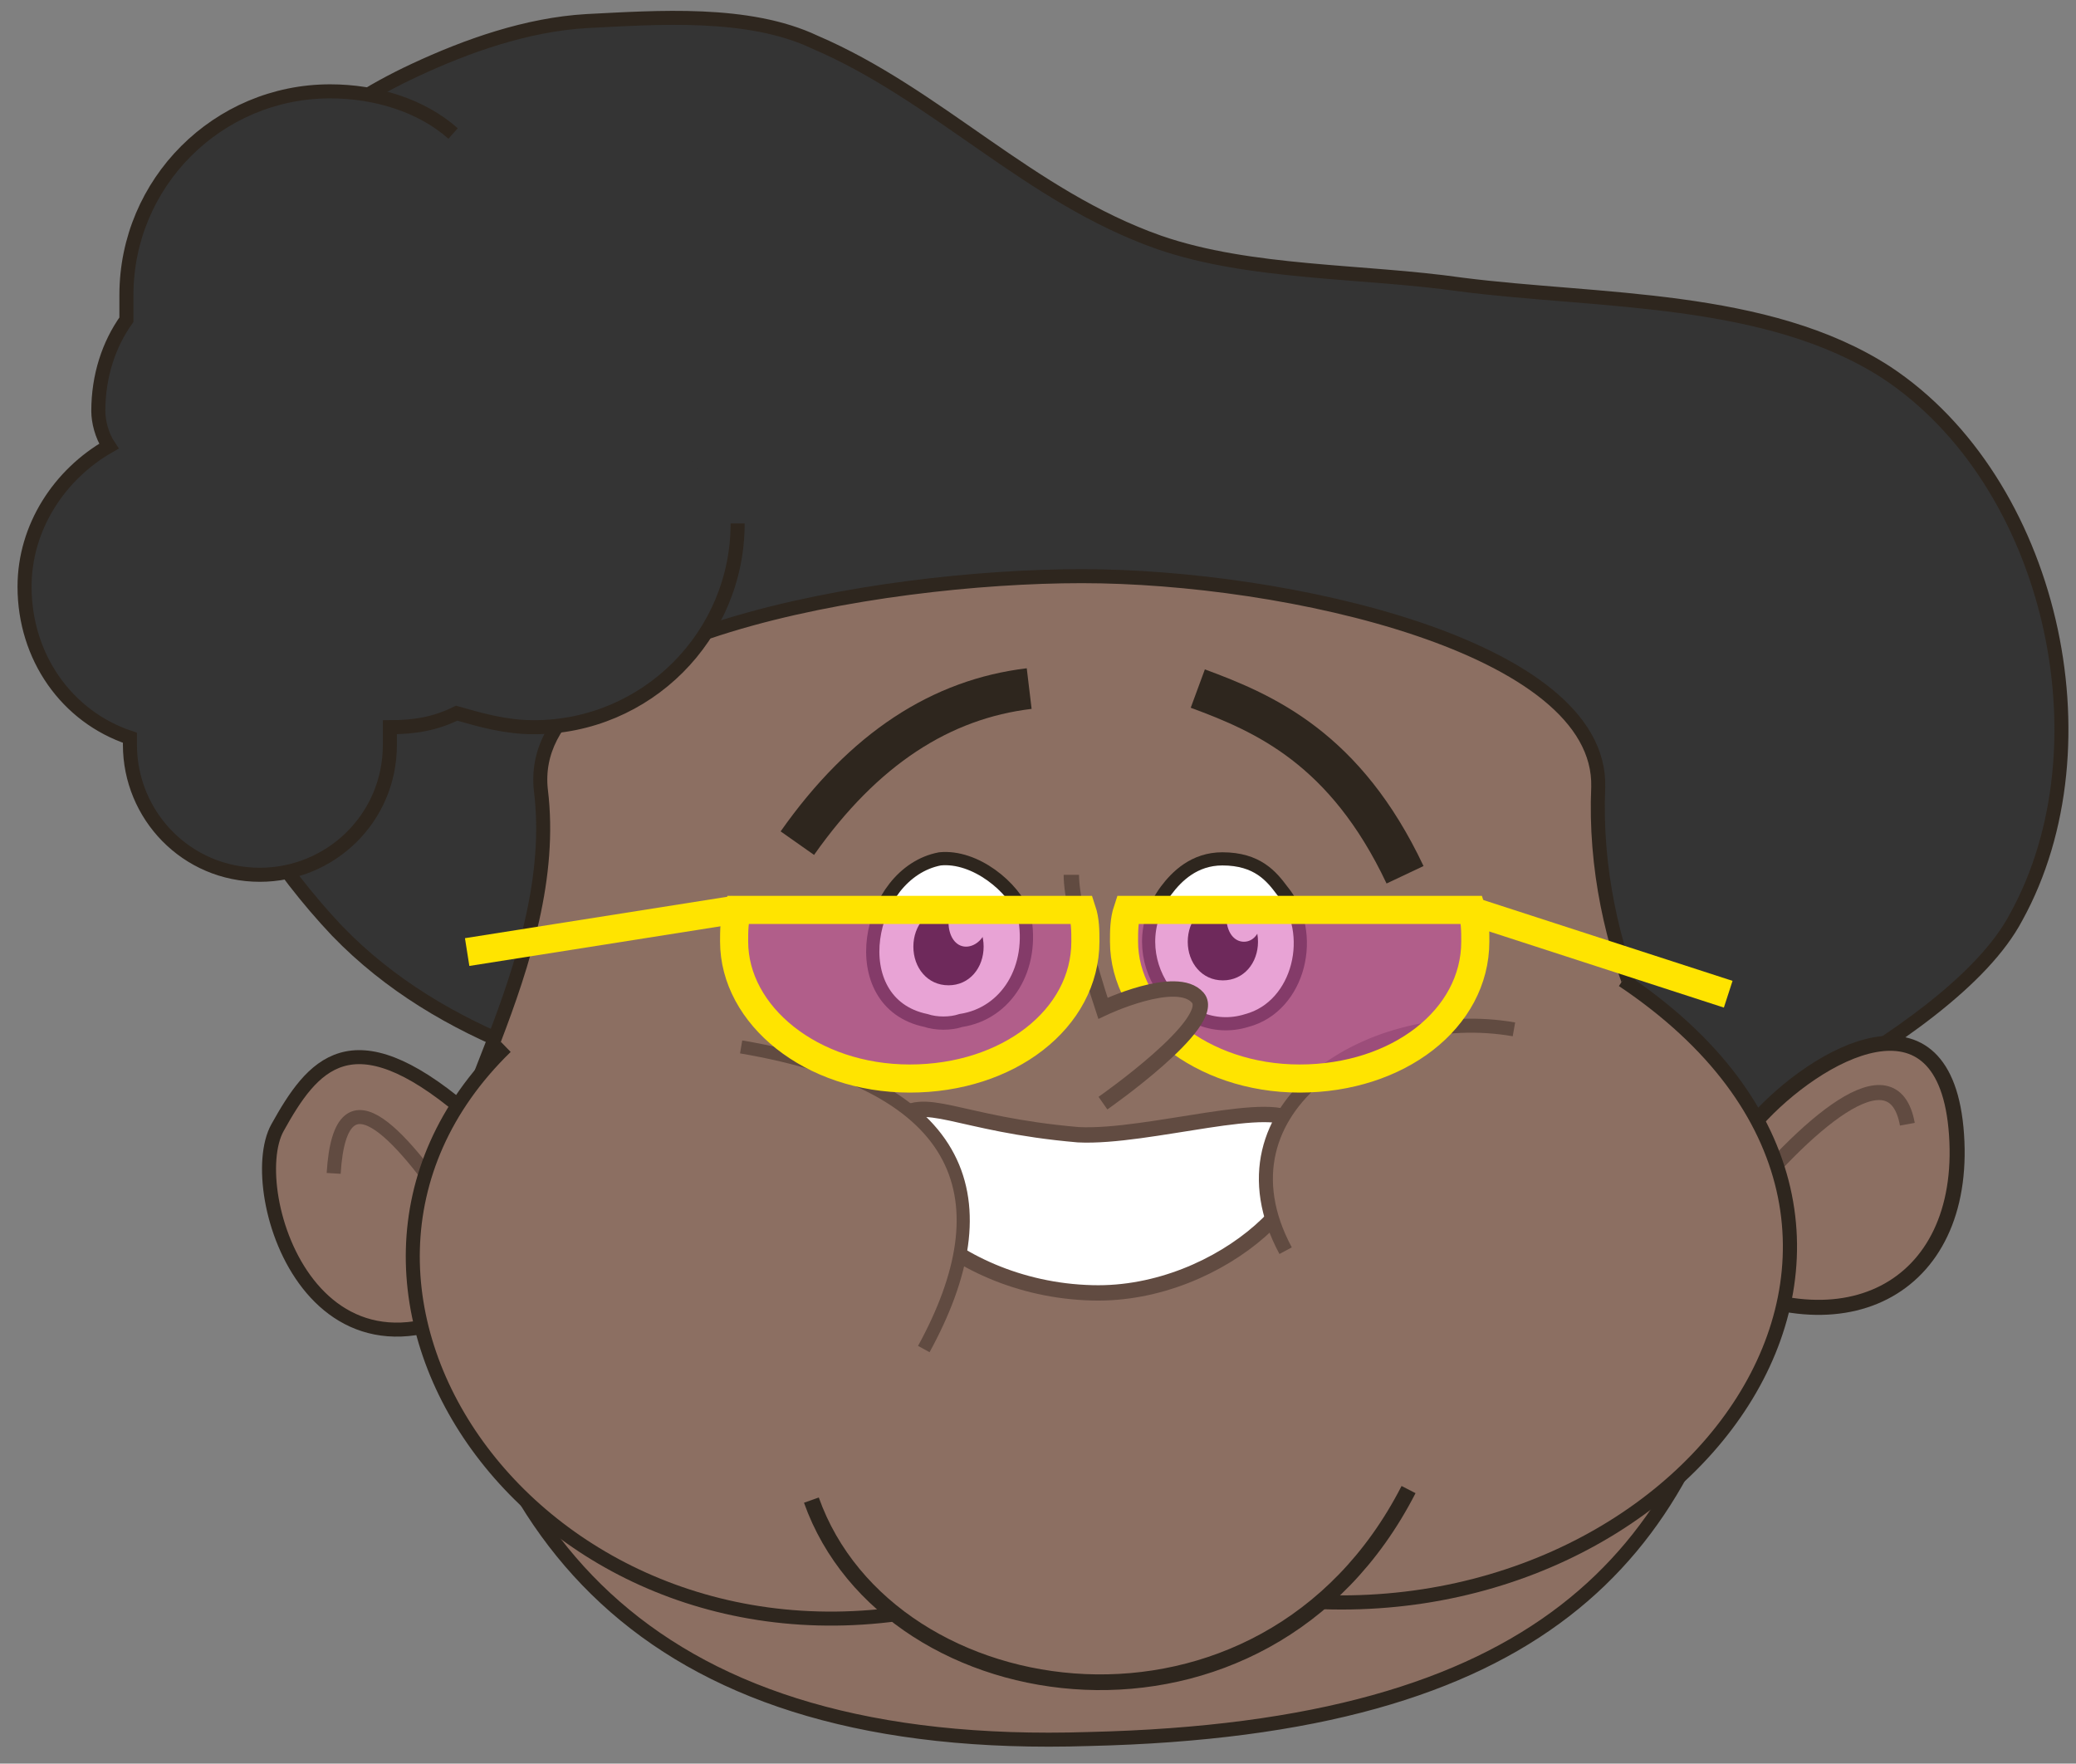 <?xml version="1.0" encoding="utf-8"?>
<!-- Generator: Adobe Illustrator 26.1.0, SVG Export Plug-In . SVG Version: 6.00 Build 0)  -->
<svg version="1.1" id="Layer_1" xmlns="http://www.w3.org/2000/svg" xmlns:xlink="http://www.w3.org/1999/xlink" x="0px" y="0px"
	 viewBox="0 0 59.1 50.2" style="enable-background:new 0 0 59.1 50.2;" xml:space="preserve">
<rect x="0" y="0" width="59.1" height="50.2" fill="#808080" stroke="none"/>
<style type="text/css">
	.st0{fill-rule:evenodd;clip-rule:evenodd;fill:#343434;stroke:#2E261E;stroke-width:0.399;}
	.st1{fill-rule:evenodd;clip-rule:evenodd;fill:#8C6F62;stroke:#2E261E;stroke-width:0.399;}
	.st2{fill:none;stroke:#614B41;stroke-width:0.399;}
	.st3{fill-rule:evenodd;clip-rule:evenodd;fill:#8C6F62;stroke:#2E261E;stroke-width:0.428;}
	.st4{fill:none;stroke:#614B41;stroke-width:0.428;}
	.st5{fill-rule:evenodd;clip-rule:evenodd;fill:#8C6F62;stroke:#2E261E;stroke-width:0.403;}
	.st6{fill-rule:evenodd;clip-rule:evenodd;fill:#FFFFFF;stroke:#614B41;stroke-width:0.437;}
	.st7{fill-rule:evenodd;clip-rule:evenodd;fill:#8C6F62;stroke:#614B41;stroke-width:0.399;}
	.st8{fill-rule:evenodd;clip-rule:evenodd;fill:#FFFFFF;}
	.st9{fill:none;}
	.st10{fill:#FFFFFF;}
	.st11{fill:none;stroke:#2E261E;stroke-width:0.375;}
	.st12{fill-rule:evenodd;clip-rule:evenodd;fill:#8C6F62;stroke:#614B41;stroke-width:0.374;}
	.st13{fill:none;stroke:#2E261E;stroke-width:0.377;}
	.st14{fill-rule:evenodd;clip-rule:evenodd;fill:#8C6F62;stroke:#2E261E;stroke-width:0.447;}
	.st15{fill:none;stroke:#2E261E;stroke-width:1.164;}
	.st16{fill-rule:evenodd;clip-rule:evenodd;fill:#D350AF;fill-opacity:0.522;stroke:#FFE400;stroke-width:0.8;}
	.st17{fill-rule:evenodd;clip-rule:evenodd;fill:#8C6F62;stroke:#614B41;stroke-width:0.438;}
	.st18{fill:none;stroke:#FFE400;stroke-width:0.8;}
	.st19{fill-rule:evenodd;clip-rule:evenodd;fill:#343434;stroke:#2E261E;stroke-width:0.4;}
	.st20{fill:none;stroke:#2E261E;stroke-width:0.4;}
</style>
<g id="Group_182" transform="translate(0.299, 0)">
	<path id="Path_00000088112884735922616560000016555922923302656181_" class="st0" d="M43.6,35c3.4-1.9,11.6-5.3,13.5-8.9
		c2.7-4.9,1-12.4-3.7-15.5c-3.4-2.2-8.2-2-12.1-2.5c-2.8-0.4-6-0.3-8.6-1.2c-3.7-1.3-6.3-4.2-9.8-5.7c-1.9-0.9-4.5-0.7-6.5-0.6
		C14.7,0.7,13,1.3,11.5,2c-10.1,4.7-9,17.3-2.2,24.5c3,3.1,7.2,4.2,11.3,5.1C27.8,33.1,36.2,34.9,43.6,35z"/>
	<path id="Path_00000112600166450445471290000000800453927093831075_" class="st1" d="M45.2,22.4c0.1-4-8.9-6-14.7-6
		s-15.9,1.7-15.4,6.1c0.6,4.9-3.2,9.9-2.9,12.5c1.1,8.9,6.1,14.9,18.5,14.5c12.9-0.3,17-5.2,18.7-12.7c0.5-2.1-1.6-4.9-3-8
		C45.6,26.9,45.1,24.7,45.2,22.4z"/>
	<path id="Path_00000098193175047947642320000012296571515169116333_" class="st1" d="M12.9,31.6c-3.2-2.7-4.3-1.3-5.3,0.5
		c-1,1.8,1.1,8.6,6.7,4.4"/>
	<path id="Path_00000098183444981149490310000010579775218780885650_" class="st2" d="M12.7,34.6c-1.4-2-3.3-4.5-3.5-1.2"/>
	<path id="Path_00000070083891193790312890000008746348549860610177_" class="st1" d="M14.1,29.8C7,36.7,15.2,48.3,26.6,45.7"/>
	<path id="Path_00000138560028536772087160000002190345534288190870_" class="st3" d="M49.7,31.9c1.7-1.9,5.4-4,5.7,0.4
		s-3.3,6.3-7.5,3.8"/>
	<path id="Path_00000062880617848230008140000003858825854886732212_" class="st4" d="M49,34.6c2.1-2.6,4.6-4.8,5-2.6"/>
	<path id="Path_00000172426797459849499440000012855704497721100699_" class="st5" d="M45.9,27.9c10.6,7.1,1.8,19-9.9,17.6"/>
	<path id="Path_00000125601893674274014420000015289580399554598067_" class="st6" d="M30.4,32.3c-3.5-0.3-4.4-1.2-5.2-0.4
		c-1.5,1.4,1.4,4.8,5.6,4.9c3.7,0.1,7.1-3.2,5.8-4.8C36.1,31.2,32.4,32.4,30.4,32.3z"/>
	<path id="Path_00000147940222785213224620000011518291423325453469_" class="st7" d="M42.8,29.3c-4-0.7-8.7,2.2-6.5,6.3"/>
	<g id="Group_203" transform="translate(37.899, 84.947)">
		<path id="Path_00000116206935328399394930000010226277336536179586_" class="st8" d="M-3.4-60.5c-0.8,0-1.3,0.5-1.6,0.9
			c-1.4,1.9,0.4,4.3,2.3,3.7c1.5-0.4,2-2.5,1-3.7C-2-60-2.4-60.5-3.4-60.5z"/>
		<g id="ClipView_84">
			<path id="Path_00000161622800427887666160000008018954689889988256_" class="st9" d="M-3.4-60.5c-0.8,0-1.3,0.5-1.6,0.9
				c-1.4,1.9,0.4,4.3,2.3,3.7c1.5-0.4,2-2.5,1-3.7C-2-60-2.4-60.5-3.4-60.5z"/>
			<g id="Clipped_00000167390346823814594800000006019002414550071733_">
				<g id="Path_00000134239371584236508940000012062311480877805465_">
				</g>
				<g id="Group_204">
					<g id="Path_00000042699563980394855580000007856587199071717042_" transform="translate(1.215, 1.259)">
						<path d="M-3.6-59.4c0-0.6-0.4-1.1-1-1.1s-1,0.5-1,1.1s0.4,1.1,1,1.1S-3.6-58.8-3.6-59.4z"/>
						<path class="st10" d="M-3.5-60.1c0-0.4-0.2-0.7-0.5-0.7s-0.5,0.2-0.5,0.7c0,0.4,0.2,0.7,0.5,0.7S-3.5-59.7-3.5-60.1z"/>
					</g>
				</g>
			</g>
		</g>
		<path id="Path_00000016796631036097906880000006367973602370038162_" class="st11" d="M-3.4-60.5c-0.8,0-1.3,0.5-1.6,0.9
			c-1.4,1.9,0.4,4.3,2.3,3.7c1.5-0.4,2-2.5,1-3.7C-2-60-2.4-60.5-3.4-60.5z"/>
	</g>
	<path id="Path_00000101785632923514887730000015816114898402042767_" class="st12" d="M20.8,29.8c6.5,1.1,7.5,4.4,5.2,8.6"/>
	<g id="Group_205" transform="translate(30.059, 84.947)">
		<path id="Path_00000121964659691629643060000005463002881857930886_" class="st8" d="M-3.6-60.5c-2.1,0.4-2.8,4.1-0.4,4.6
			c0.3,0.1,0.7,0.1,1,0c1.3-0.2,2.1-1.5,1.8-3C-1.5-59.7-2.6-60.6-3.6-60.5z"/>
		<g id="ClipView_85">
			<path id="Path_00000126317799637687088160000014106169597376092599_" class="st9" d="M-3.6-60.5c-2.1,0.4-2.8,4.1-0.4,4.6
				c0.3,0.1,0.7,0.1,1,0c1.3-0.2,2.1-1.5,1.8-3C-1.5-59.7-2.6-60.6-3.6-60.5z"/>
			<g id="Clipped_00000000203203005140253670000003429561041919692451_">
				<g id="Path_00000039854387923803561850000013361846208906286525_">
				</g>
				<g id="Group_206">
					<g id="Path_00000005965739609610627600000014980402122020756388_" transform="translate(1.144, 1.099)">
						<path d="M-3.5-59.1c0-0.6-0.4-1.1-1-1.1s-1,0.5-1,1.1s0.4,1.1,1,1.1C-3.9-58-3.5-58.5-3.5-59.1z"/>
						<path class="st10" d="M-3.4-59.8c0-0.4-0.2-0.7-0.5-0.7s-0.6,0.3-0.6,0.7s0.2,0.7,0.5,0.7C-3.7-59.1-3.4-59.4-3.4-59.8z"/>
					</g>
				</g>
			</g>
		</g>
		<path id="Path_00000041974270960980287620000010804546023861069999_" class="st13" d="M-3.6-60.5c-2.1,0.4-2.8,4.1-0.4,4.6
			c0.3,0.1,0.7,0.1,1,0c1.3-0.2,2.1-1.5,1.8-3C-1.5-59.7-2.6-60.6-3.6-60.5z"/>
	</g>
	<path id="Path_00000175294232985212378650000018192939752729436034_" class="st14" d="M39.8,42.4c-4.1,8-14.8,6.5-17,0.3"/>
	<path id="Path_00000129926166640800932500000017311608537699377024_" class="st15" d="M33.8,19.6c1.9,0.7,4.2,1.7,5.9,5.3"/>
	<path id="Path_00000019667195983507360690000005950388320739495822_" class="st15" d="M22.4,24c1.9-2.7,4.1-4.1,6.6-4.4"/>
	<path id="Path_00000130624367610836853030000007560235355010478726_" class="st16" d="M41.6,25.9c0.1,0.3,0.1,0.6,0.1,0.9
		c0,2.2-2.2,3.9-5,3.9s-5-1.8-5-3.9c0-0.3,0-0.6,0.1-0.9H41.6z"/>
	<path id="Path_00000068675031607904209600000002704316320007839384_" class="st17" d="M30.2,24.9c0,1.1,0.9,3.8,0.9,3.8
		s2.1-1,2.7-0.3c0.6,0.7-2.7,3-2.7,3"/>
	<path id="Path_00000005967592172269378980000018193370148168995970_" class="st16" d="M30.5,25.9c0.1,0.3,0.1,0.6,0.1,0.9
		c0,2.2-2.2,3.9-5,3.9s-5-1.8-5-3.9c0-0.3,0-0.6,0.1-0.9H30.5z"/>
	<line id="Path_00000083811253490683892180000017026967236313134212_" class="st18" x1="20.6" y1="25.9" x2="13" y2="27.1"/>
	<line id="Path_00000093175742648697043550000013172097378666282640_" class="st18" x1="41.5" y1="25.9" x2="48.9" y2="28.3"/>
	<path id="Path_00000132795434685739112440000017795483858106025608_" class="st19" d="M14.9,8.4c0,0.2,0,0.4,0,0.6"/>
	<line id="Path_00000090988539317401320400000014732627797834661516_" class="st20" x1="14.9" y1="9.1" x2="14.9" y2="9.1"/>
	<path id="Path_00000057852640174183331710000006677092887889454992_" class="st19" d="M20.7,14.9c0,3.2-2.6,5.8-5.8,5.8
		c-0.8,0-1.5-0.2-2.2-0.4c-0.6,0.3-1.2,0.4-1.9,0.4l0,0c0,0.2,0,0.3,0,0.5c0,2.1-1.7,3.7-3.7,3.7c-2.1,0-3.7-1.7-3.7-3.7
		c0-0.1,0-0.2,0-0.2c-1.8-0.6-3-2.3-3-4.3c0-1.7,1-3.2,2.4-4c-0.2-0.3-0.3-0.7-0.3-1c0-1,0.3-1.9,0.8-2.6c0-0.2,0-0.4,0-0.7
		c0-3.2,2.6-5.8,5.8-5.8c1.3,0,2.6,0.4,3.5,1.2"/>
</g>
</svg>
